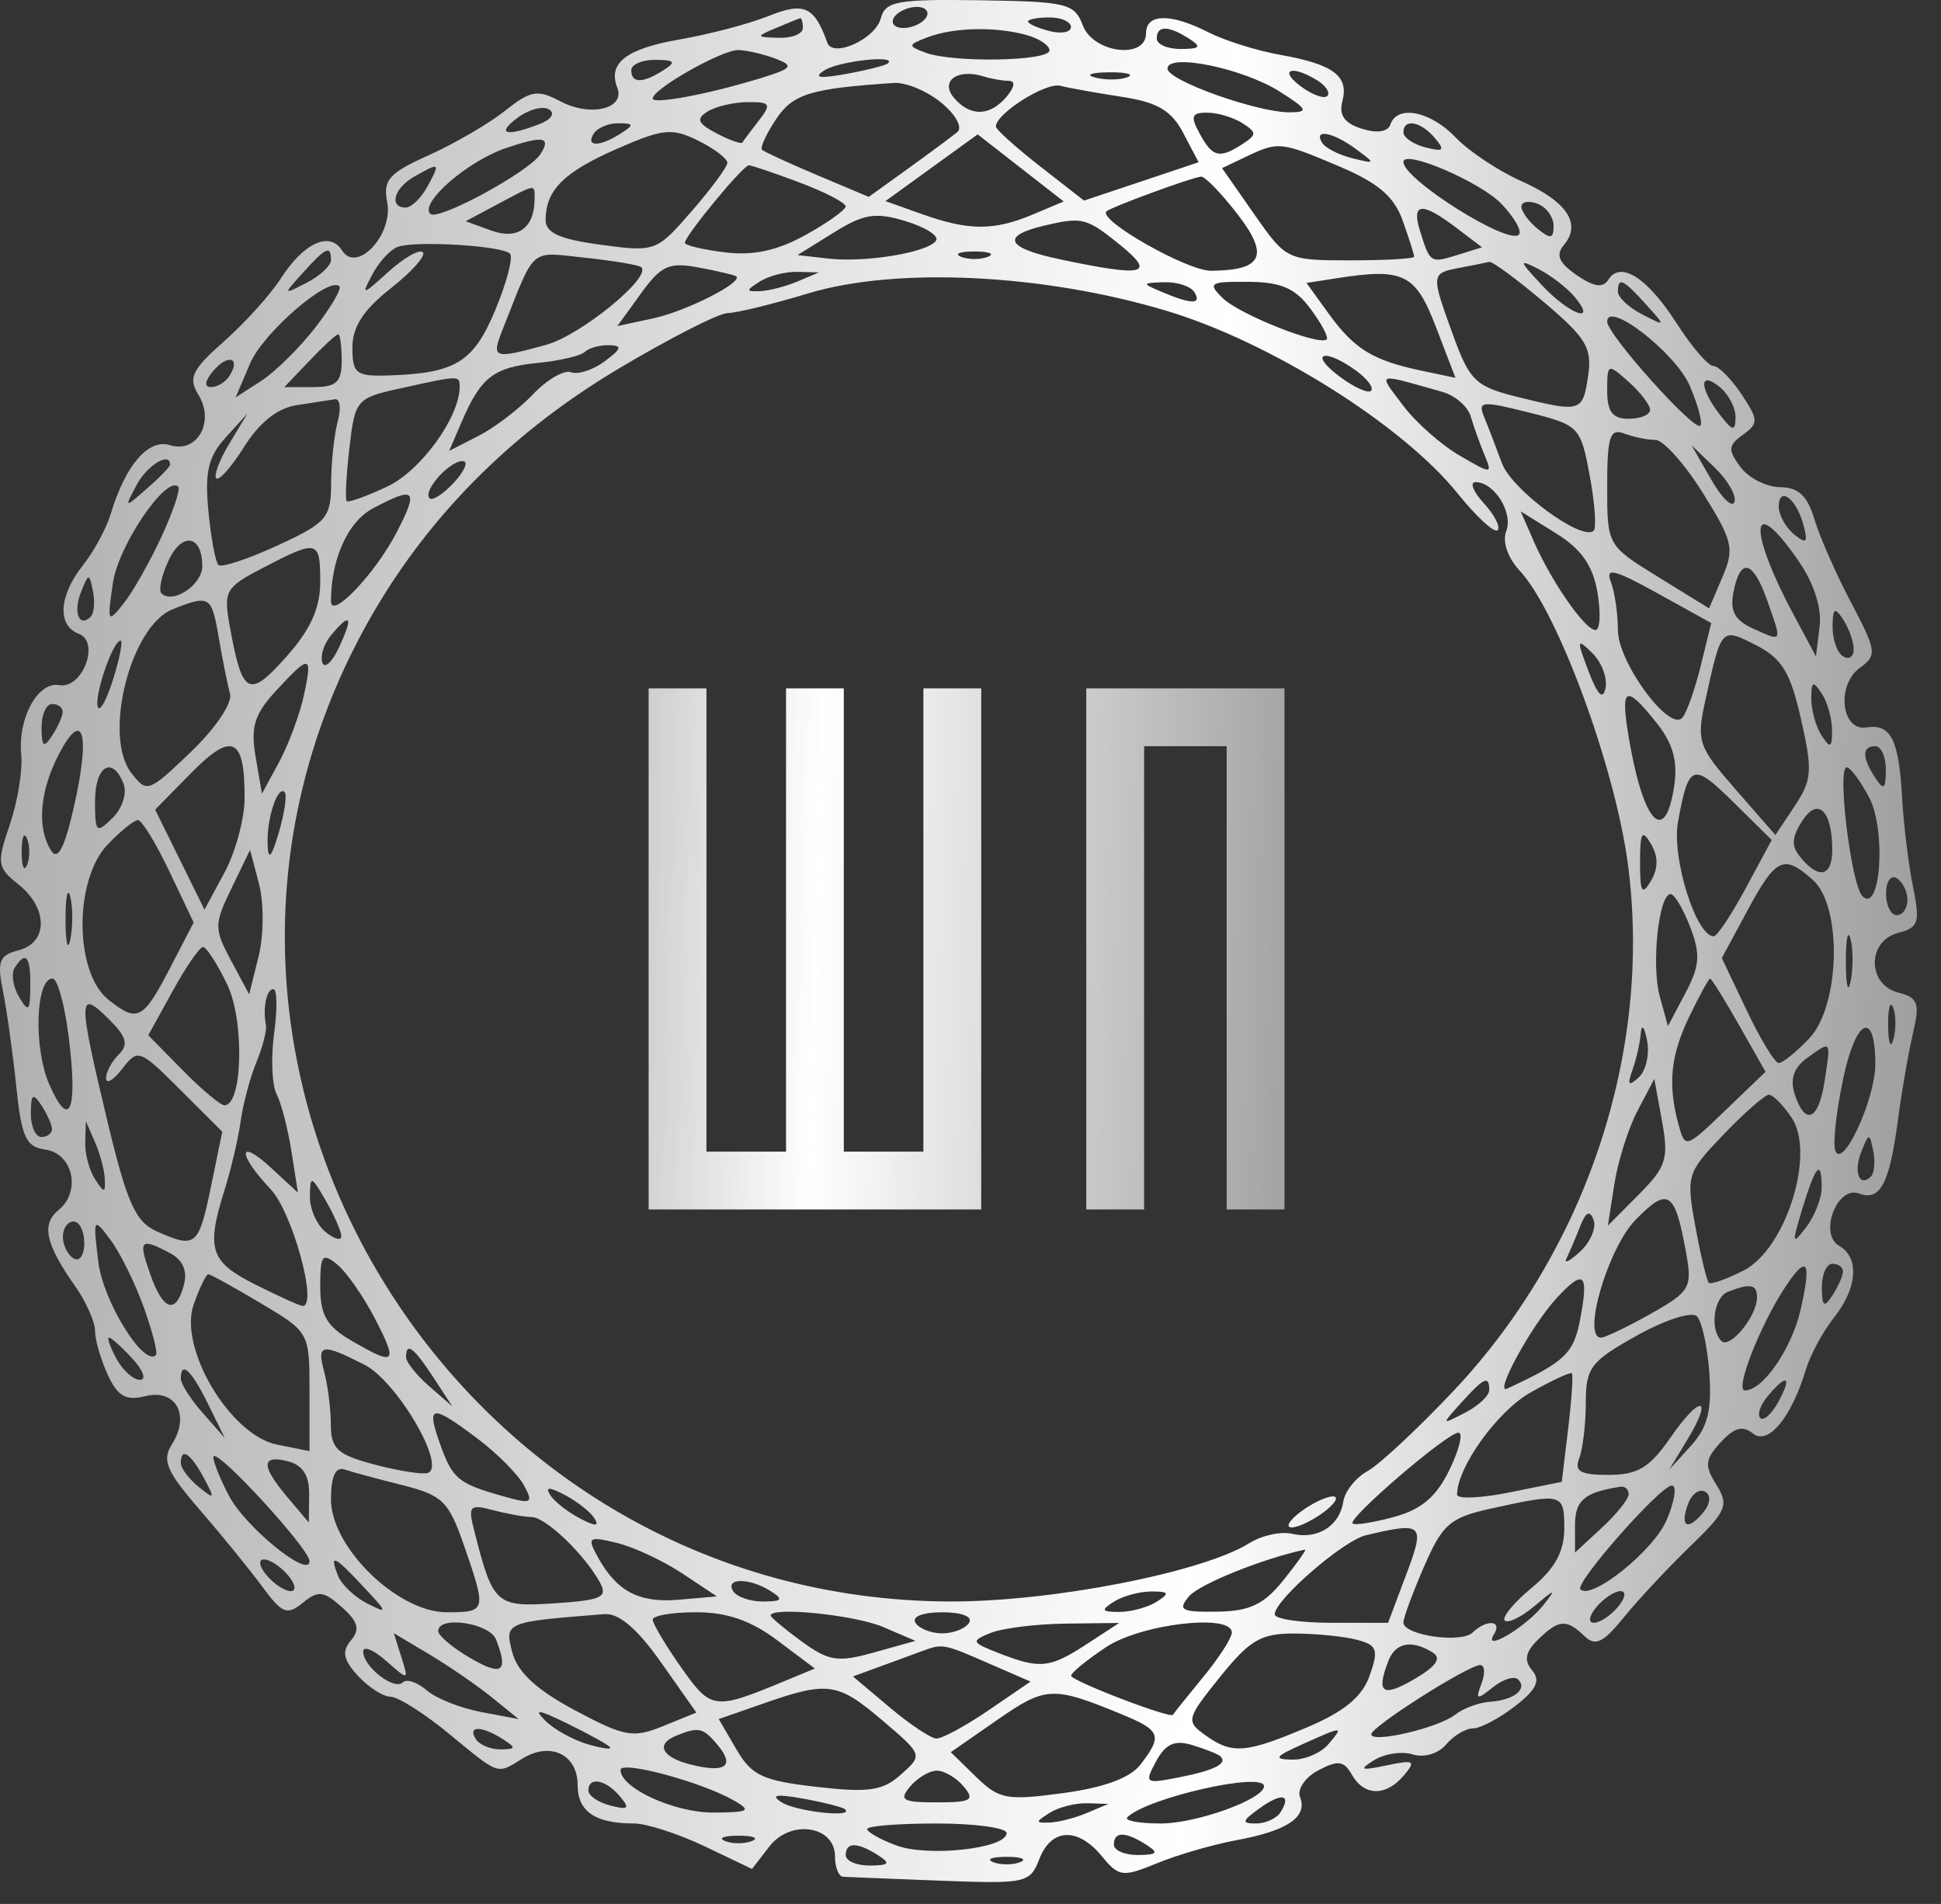 <?xml version="1.0" encoding="UTF-8"?> <svg xmlns="http://www.w3.org/2000/svg" width="52" height="51" viewBox="0 0 52 51" fill="none"><rect x="0" y="0" width="52" height="51" fill="#333333" stroke="none"/> <path d="M24.738 30.848V18.439H26.287V32.397H17.377V18.439H18.926V30.848H21.058V18.439H22.606V30.848H24.738ZM34.412 18.439V32.397H32.863V19.988H30.651V32.397H29.102V18.439H34.412Z" fill="url(#paint0_linear_239_5741)"></path> <path fill-rule="evenodd" clip-rule="evenodd" d="M23.596 0.493C23.449 1.048 22.313 1.562 22.163 1.142C21.816 0.17 21.544 0.047 20.588 0.43C20.067 0.638 19.005 0.919 18.227 1.053C16.777 1.304 16.279 1.686 16.537 2.349C16.757 2.913 15.821 3.14 15.019 2.717C14.397 2.39 14.222 2.419 13.53 2.968C13.098 3.311 12.181 3.845 11.492 4.155C10.417 4.638 10.257 4.818 10.373 5.415C10.541 6.283 9.559 7.336 9.165 6.71C8.836 6.185 8.141 6.501 7.527 7.454C7.247 7.89 6.56 8.651 6.002 9.144C5.138 9.907 5.036 10.12 5.316 10.577C5.762 11.304 5.28 12.151 4.551 11.924C3.976 11.744 3.36 12.459 2.967 13.764C2.85 14.153 2.513 14.775 2.219 15.146C1.575 15.958 1.527 16.756 2.11 16.977C2.689 17.195 2.209 18.462 1.588 18.352C1.013 18.25 0.474 19.237 0.569 20.218C0.609 20.636 0.471 21.479 0.262 22.09C-0.092 23.124 -0.076 23.236 0.495 23.691C1.29 24.325 1.292 25.25 0.499 25.454C-0.021 25.588 -0.083 25.75 0.079 26.548C0.183 27.064 0.343 28.21 0.435 29.097C0.576 30.463 0.694 30.721 1.214 30.794C1.956 30.898 2.18 31.913 1.571 32.411C1.101 32.795 1.215 33.318 2.018 34.46C2.308 34.873 2.546 35.408 2.546 35.649C2.546 35.89 2.699 36.419 2.887 36.825C3.156 37.407 3.371 37.528 3.899 37.397C4.71 37.197 5.101 37.908 4.607 38.686C4.333 39.118 4.454 39.405 5.352 40.443C5.942 41.125 6.697 42.052 7.029 42.504C7.559 43.224 7.692 43.277 8.112 42.934C8.524 42.597 8.669 42.613 9.158 43.049C9.596 43.439 9.652 43.644 9.401 43.942C9.151 44.238 9.196 44.46 9.59 44.889C9.873 45.197 10.267 45.45 10.464 45.45C10.662 45.45 11.365 45.895 12.027 46.44C13.4 47.569 13.3 47.536 14.004 47.102C14.747 46.646 15.475 46.999 15.475 47.815C15.475 48.525 15.945 48.845 16.988 48.845C17.32 48.845 18.167 49.119 18.87 49.453L20.147 50.063L20.612 49.46C21.181 48.724 22.37 48.904 22.37 49.727C22.37 50.019 22.468 50.265 22.586 50.272C22.704 50.279 23.878 50.327 25.193 50.377C27.484 50.465 27.596 50.441 27.844 49.798C28.164 48.969 28.873 48.936 29.519 49.722C29.976 50.277 30.073 50.289 31.002 49.908C31.548 49.683 32.513 49.404 33.145 49.288C34.493 49.04 35.036 48.669 34.829 48.139C34.747 47.928 34.967 47.605 35.319 47.42C35.847 47.142 36.004 47.163 36.218 47.539C36.547 48.118 37.133 48.124 37.613 47.554C37.941 47.165 37.884 47.133 37.146 47.289C36.45 47.435 36.393 47.411 36.814 47.148C37.094 46.973 37.56 46.904 37.851 46.995C38.153 47.089 38.535 46.975 38.742 46.729C38.942 46.492 39.266 46.298 39.462 46.298C39.659 46.298 40.165 46.031 40.587 45.704C41.163 45.258 41.278 45.017 41.047 44.744C40.822 44.477 40.863 44.256 41.2 43.924C41.756 43.377 41.967 43.36 42.445 43.823C42.738 44.107 42.946 44.009 43.499 43.328C43.877 42.861 44.677 42.006 45.274 41.427C46.259 40.475 46.325 40.319 45.983 39.773C45.659 39.259 45.676 39.093 46.098 38.634C46.461 38.24 46.69 38.176 46.96 38.397C47.366 38.729 47.993 37.972 48.382 36.68C48.499 36.291 48.836 35.669 49.13 35.298C49.763 34.5 49.822 33.685 49.27 33.37C48.72 33.056 49.217 31.749 49.802 31.97C50.367 32.183 50.618 31.715 50.842 30.031C50.945 29.253 51.128 28.195 51.249 27.681C51.439 26.869 51.386 26.724 50.854 26.587C50.017 26.372 50.018 25.203 50.855 24.988C51.401 24.848 51.445 24.708 51.25 23.753C51.129 23.16 50.998 22.084 50.958 21.362C50.873 19.808 50.655 19.38 50.003 19.485C49.326 19.595 49.19 18.348 49.828 17.888C50.291 17.554 50.276 17.44 49.593 16.142C49.19 15.379 48.747 14.372 48.608 13.906C48.423 13.281 48.18 13.055 47.69 13.05C47.323 13.046 46.845 12.803 46.627 12.51C46.287 12.051 46.296 11.931 46.694 11.645C47.116 11.341 47.113 11.248 46.654 10.558C46.377 10.143 46.039 9.803 45.901 9.803C45.763 9.803 45.32 9.288 44.916 8.658C44.131 7.433 43.411 6.976 43.086 7.495C42.943 7.722 42.7 7.686 42.239 7.369C41.759 7.038 41.672 6.83 41.899 6.56C42.377 5.994 41.975 5.393 40.758 4.852C40.144 4.579 39.353 4.054 39.001 3.685C38.324 2.975 37.432 2.797 37.25 3.334C37.183 3.533 36.891 3.576 36.482 3.448C36.019 3.304 35.864 3.084 35.962 2.714C36.142 2.037 35.723 1.722 34.304 1.47C33.678 1.359 32.811 1.088 32.379 0.868C31.361 0.349 30.703 0.359 30.703 0.892C30.703 1.6 29.288 1.423 29.009 0.68C28.787 0.091 28.583 0.042 26.252 0.007C24.029 -0.025 23.719 0.032 23.596 0.493ZM24.813 0.467C24.715 0.623 24.441 0.75 24.204 0.75C23.967 0.75 23.853 0.623 23.951 0.467C24.048 0.312 24.322 0.185 24.559 0.185C24.796 0.185 24.91 0.312 24.813 0.467ZM21.509 0.75C21.509 0.906 21.218 1.024 20.862 1.013C20.245 0.995 20.242 0.982 20.79 0.75C21.106 0.617 21.397 0.498 21.437 0.487C21.476 0.477 21.509 0.595 21.509 0.75ZM28.691 0.724C28.691 0.865 28.433 0.914 28.117 0.832C27.801 0.751 27.542 0.636 27.542 0.576C27.542 0.516 27.801 0.467 28.117 0.467C28.433 0.467 28.691 0.583 28.691 0.724ZM27.47 0.929C27.826 1.023 28.117 1.212 28.117 1.349C28.117 1.642 25.524 1.687 24.785 1.408C24.317 1.231 24.32 1.202 24.834 1.004C25.525 0.737 26.625 0.706 27.47 0.929ZM31.852 1.033C32.2 1.255 32.159 1.308 31.636 1.312C31.281 1.314 30.99 1.189 30.99 1.033C30.99 0.679 31.295 0.679 31.852 1.033ZM20.786 1.575C21.282 1.766 21.227 1.834 20.355 2.101C18.972 2.524 17.486 2.803 17.486 2.64C17.486 2.381 19.355 1.326 19.785 1.341C20.022 1.349 20.472 1.455 20.786 1.575ZM17.773 1.882C17.216 2.236 16.912 2.236 16.912 1.882C16.912 1.726 17.203 1.601 17.558 1.603C18.081 1.607 18.122 1.66 17.773 1.882ZM23.783 1.7C23.717 1.755 23.211 1.883 22.658 1.982C21.95 2.11 21.78 2.082 22.083 1.886C22.473 1.634 24.068 1.46 23.783 1.7ZM34.279 2.45C35.027 2.923 35.069 3.005 34.561 3.009C33.687 3.016 31.277 2.156 31.277 1.838C31.277 1.415 33.289 1.826 34.279 2.45ZM27.026 2.165C27.207 2.165 27.184 2.332 26.968 2.589C26.519 3.121 25.988 3.131 25.554 2.617C25.178 2.171 25.651 1.83 26.345 2.046C26.555 2.111 26.862 2.165 27.026 2.165ZM30.205 2.068C30.011 2.145 29.623 2.15 29.343 2.078C29.064 2.006 29.223 1.943 29.697 1.937C30.171 1.932 30.4 1.99 30.205 2.068ZM35.291 2.154C35.524 2.299 35.644 2.486 35.558 2.571C35.472 2.656 35.152 2.539 34.848 2.312C34.242 1.861 34.61 1.73 35.291 2.154ZM25.218 2.751C25.604 3.068 25.794 3.415 25.649 3.536C25.505 3.655 24.912 4.095 24.331 4.513L23.274 5.274L21.894 4.692C21.136 4.372 20.469 4.065 20.414 4.011C20.359 3.956 20.528 3.589 20.79 3.195C21.244 2.513 21.706 2.371 23.951 2.222C24.267 2.201 24.837 2.439 25.218 2.751ZM30.062 2.595C31.011 2.74 31.383 2.96 31.7 3.564L32.111 4.346L30.576 4.86L29.041 5.373L27.861 4.453C27.212 3.946 26.68 3.467 26.68 3.389C26.68 3.043 28.014 2.199 28.404 2.298C28.641 2.358 29.387 2.491 30.062 2.595ZM14.45 3.325C13.552 3.672 13.279 3.592 13.865 3.155C14.165 2.932 14.544 2.83 14.708 2.93C14.88 3.035 14.771 3.202 14.45 3.325ZM20.332 3.226C20.12 3.498 19.922 3.763 19.891 3.815C19.859 3.866 19.547 3.757 19.196 3.572C18.689 3.304 18.639 3.185 18.956 2.988C19.175 2.851 19.66 2.738 20.035 2.735C20.64 2.731 20.673 2.787 20.332 3.226ZM33.288 3.301C33.672 3.549 33.672 3.61 33.288 3.858C32.668 4.259 32.485 4.215 32.139 3.579C31.885 3.112 31.921 3.014 32.345 3.018C32.627 3.02 33.051 3.148 33.288 3.301ZM16.624 3.579C16.062 3.938 15.681 3.938 15.906 3.579C16.004 3.424 16.302 3.299 16.569 3.301C16.988 3.305 16.996 3.343 16.624 3.579ZM19.486 4.365C19.481 4.477 19.048 5.062 18.525 5.663C17.588 6.741 17.553 6.754 16.094 6.556C14.986 6.406 14.614 6.237 14.617 5.887C14.625 5.086 15.105 4.609 16.537 3.983C17.766 3.444 18.004 3.421 18.707 3.769C19.142 3.984 19.492 4.252 19.486 4.365ZM38.441 3.699C38.72 4.029 38.674 4.073 38.189 3.949C37.864 3.865 37.598 3.684 37.598 3.546C37.598 3.165 38.062 3.248 38.441 3.699ZM14.483 4.123C14.184 4.599 11.733 5.93 11.527 5.728C11.235 5.44 12.519 4.32 13.543 3.971C14.551 3.627 14.772 3.663 14.483 4.123ZM27.661 5.749C26.624 6.184 25.951 6.181 24.698 5.735L23.722 5.387L24.957 4.493L26.192 3.599L27.345 4.498L28.497 5.397L27.661 5.749ZM36.322 3.99C36.86 4.385 36.857 4.394 36.229 4.239C35.871 4.15 35.508 3.965 35.422 3.828C35.179 3.441 35.705 3.535 36.322 3.99ZM35.874 4.455C36.922 4.899 37.351 5.265 37.58 5.912C37.748 6.387 37.886 6.82 37.886 6.875C37.886 6.93 37.116 6.974 36.175 6.974C34.48 6.974 34.458 6.964 33.602 5.739L32.739 4.504L33.373 4.202C34.252 3.784 34.302 3.789 35.874 4.455ZM40.226 5.463C40.573 5.826 40.782 6.197 40.691 6.287C40.402 6.571 37.598 4.805 37.598 4.338C37.598 3.988 39.662 4.871 40.226 5.463ZM11.453 4.994C11.283 5.305 11.02 5.56 10.868 5.56C10.412 5.56 10.553 5.043 11.093 4.734C11.784 4.338 11.802 4.351 11.453 4.994ZM21.427 4.891C22.104 5.146 22.657 5.432 22.655 5.528C22.654 5.623 22.17 5.969 21.578 6.296C20.825 6.713 20.18 6.852 19.425 6.76C18.833 6.688 18.348 6.573 18.348 6.504C18.348 6.316 19.907 4.428 20.062 4.428C20.136 4.428 20.75 4.636 21.427 4.891ZM33.149 5.732C34.014 6.848 33.83 7.244 32.442 7.253C31.805 7.257 29.406 5.893 29.642 5.662C29.755 5.55 31.904 4.761 32.177 4.731C32.277 4.72 32.714 5.171 33.149 5.732ZM14.321 5.348C14.312 6.112 13.864 6.432 13.163 6.176L12.476 5.926L13.329 5.471C14.376 4.913 14.326 4.919 14.321 5.348ZM41.621 6.049C41.621 6.398 41.541 6.412 41.19 6.126C40.953 5.932 40.759 5.666 40.759 5.534C40.759 5.403 40.953 5.368 41.19 5.457C41.427 5.547 41.621 5.813 41.621 6.049ZM25.079 6.442C24.881 6.758 23.207 7.04 22.2 6.927L21.365 6.833L22.331 6.233C23.143 5.728 23.45 5.678 24.259 5.923C24.789 6.083 25.158 6.317 25.079 6.442ZM39.011 6.098L39.705 6.624L39.061 6.825C38.322 7.056 38.312 7.049 38.046 6.196C37.805 5.427 38.086 5.398 39.011 6.098ZM29.984 6.541C30.988 7.351 30.682 7.429 28.391 6.945C26.952 6.641 26.804 6.321 27.973 6.044C28.988 5.804 29.108 5.834 29.984 6.541ZM13.662 6.793C13.755 6.883 13.578 7.562 13.27 8.301C12.682 9.712 12.203 10.003 10.375 10.058C9.541 10.083 9.441 10.003 9.441 9.308C9.441 8.756 9.738 8.297 10.467 7.725C11.031 7.282 11.418 6.846 11.328 6.757C11.237 6.668 10.823 6.903 10.407 7.28C9.698 7.922 9.671 7.926 9.974 7.353C10.151 7.016 10.46 6.683 10.659 6.611C11.135 6.442 13.447 6.581 13.662 6.793ZM8.867 6.964C8.867 7.114 8.576 7.388 8.22 7.571C7.577 7.904 7.577 7.902 8.121 7.299C8.729 6.624 8.867 6.562 8.867 6.964ZM17.178 7.156C17.476 7.416 15.555 8.985 14.629 9.238C13.205 9.627 13.155 9.609 13.471 8.813C14.354 6.584 14.169 6.744 15.671 6.903C16.432 6.984 17.11 7.098 17.178 7.156ZM26.465 6.879C26.267 6.957 25.944 6.957 25.747 6.879C25.549 6.8 25.71 6.736 26.106 6.736C26.501 6.736 26.662 6.8 26.465 6.879ZM19.722 7.401C19.922 7.556 18.389 8.335 17.511 8.525L16.539 8.735L17.169 7.864C17.714 7.111 17.923 7.017 18.72 7.166C19.226 7.261 19.677 7.367 19.722 7.401ZM41.358 8.09C42.496 9.051 42.658 9.32 42.546 10.069C42.402 11.041 42.356 11.054 40.648 10.631C39.538 10.355 39.374 10.2 38.938 9.004C38.33 7.333 38.331 7.321 39.107 7.174C39.462 7.106 39.818 7.035 39.897 7.015C39.976 6.994 40.633 7.478 41.358 8.09ZM42.182 7.949C42.816 8.701 42.047 8.431 41.312 7.643C40.69 6.978 40.679 6.931 41.213 7.204C41.542 7.372 41.978 7.707 42.182 7.949ZM21.365 7.54C21.049 7.674 20.596 7.79 20.359 7.799C19.976 7.813 19.976 7.784 20.359 7.54C20.596 7.389 21.049 7.273 21.365 7.282L21.939 7.297L21.365 7.54ZM31.253 8.326C34.032 9.159 37.572 11.38 39.049 13.216C39.553 13.843 40.036 14.287 40.121 14.203C40.206 14.119 40.041 13.795 39.755 13.483C39.468 13.171 39.367 12.915 39.53 12.915C40.034 12.915 40.545 13.732 40.352 14.229C40.243 14.509 40.392 14.942 40.719 15.293C41.735 16.385 43.272 20.561 43.613 23.155C44.269 28.151 42.511 33.468 38.952 37.245C37.998 38.257 36.959 39.228 36.64 39.404C36.322 39.579 36.028 39.948 35.987 40.224C35.89 40.874 35.297 41.247 34.617 41.085C34.32 41.015 33.803 41.128 33.468 41.337C32.214 42.119 28.191 42.904 25.467 42.898C12.312 42.874 3.61 28.911 9.516 17.303C11.08 14.231 13.453 11.732 16.573 9.875C17.944 9.058 19.26 8.388 19.497 8.386C19.734 8.383 20.704 8.146 21.652 7.859C24.015 7.144 27.949 7.334 31.253 8.326ZM38.47 8.761L38.993 10.122L38.08 9.929C36.777 9.654 36.283 9.35 35.601 8.409L35.001 7.579L35.797 7.455C37.605 7.172 37.919 7.326 38.47 8.761ZM8.447 8.774C8.026 9.317 7.373 9.96 6.997 10.204L6.312 10.645L6.7 9.736C7.054 8.907 8.811 7.391 9.094 7.669C9.159 7.733 8.868 8.23 8.447 8.774ZM31.996 7.823C32.206 8.158 31.924 8.158 31.134 7.823C30.58 7.589 30.582 7.579 31.189 7.56C31.535 7.549 31.898 7.667 31.996 7.823ZM35.112 8.276C35.405 8.67 35.599 9.037 35.543 9.09C35.351 9.276 33.2 8.423 32.754 7.983C32.345 7.581 32.408 7.541 33.443 7.549C34.325 7.556 34.701 7.72 35.112 8.276ZM44.09 8.147C44.635 8.751 44.634 8.752 43.991 8.42C43.635 8.236 43.344 7.963 43.344 7.813C43.344 7.411 43.482 7.473 44.09 8.147ZM45.267 10.329C45.492 10.852 45.62 11.335 45.552 11.402C45.39 11.562 43.057 8.957 43.057 8.616C43.057 8.031 44.888 9.45 45.267 10.329ZM9.154 9.662C9.154 10.24 9.014 10.369 8.386 10.369H7.617L8.292 9.662C8.663 9.273 9.009 8.955 9.06 8.955C9.112 8.955 9.154 9.273 9.154 9.662ZM16.201 9.677C15.89 9.909 15.483 10.042 15.298 9.971C15.113 9.902 14.657 10.165 14.284 10.558C13.912 10.951 13.253 11.453 12.821 11.675L12.034 12.077L12.371 11.294C12.883 10.104 13.223 9.84 14.397 9.723C14.989 9.665 15.56 9.531 15.666 9.427C15.771 9.323 16.063 9.242 16.313 9.247C16.68 9.254 16.659 9.337 16.201 9.677ZM6.149 10.067C6.045 10.233 5.822 10.369 5.654 10.369C5.463 10.369 5.485 10.207 5.712 9.938C6.106 9.47 6.458 9.575 6.149 10.067ZM36.322 9.922C36.628 10.142 36.813 10.388 36.731 10.468C36.65 10.548 36.263 10.37 35.87 10.073C35.052 9.455 35.475 9.313 36.322 9.922ZM44.206 10.979C44.206 11.111 43.948 11.218 43.632 11.218C43.201 11.218 43.057 11.029 43.057 10.467C43.057 9.734 43.071 9.728 43.632 10.228C43.948 10.509 44.206 10.847 44.206 10.979ZM12.315 10.36C12.315 11.175 11.273 12.612 10.375 13.033C9.823 13.293 9.333 13.468 9.288 13.423C9.243 13.377 9.276 12.739 9.36 12.006C9.509 10.71 9.548 10.664 10.699 10.409C12.317 10.051 12.315 10.051 12.315 10.36ZM38.645 10.498C38.983 10.593 39.324 10.889 39.402 11.157C39.48 11.424 39.645 11.885 39.768 12.181C39.987 12.708 39.972 12.709 39.097 12.199C38.605 11.913 37.923 11.308 37.583 10.854C36.909 9.957 36.825 9.985 38.645 10.498ZM46.496 11.182C46.488 11.569 46.419 11.555 46.065 11.093C45.516 10.378 45.522 9.918 46.074 10.369C46.311 10.563 46.501 10.928 46.496 11.182ZM9.048 11.289C8.953 11.639 8.873 12.381 8.871 12.938C8.867 13.874 8.759 14 7.431 14.613C6.641 14.977 5.93 15.211 5.851 15.133C5.772 15.055 5.651 14.4 5.582 13.678C5.483 12.641 5.58 12.231 6.044 11.721L6.63 11.076L6.146 11.879C5.879 12.32 5.721 12.741 5.794 12.813C5.868 12.886 6.207 12.501 6.548 11.958C6.951 11.316 7.439 10.929 7.945 10.854C8.373 10.789 8.835 10.718 8.972 10.695C9.109 10.671 9.143 10.939 9.048 11.289ZM42.588 12.736C42.725 13.472 42.774 14.138 42.696 14.214C42.391 14.514 40.501 13.125 40.236 12.406C40.082 11.986 39.868 11.43 39.761 11.171C39.584 10.743 39.693 10.732 40.953 11.048C42.306 11.388 42.345 11.428 42.588 12.736ZM44.349 11.784C44.56 11.784 45.13 12.422 45.618 13.202C46.423 14.489 46.471 14.696 46.145 15.458L45.787 16.296L44.422 15.454C43.058 14.612 43.057 14.611 43.057 13.026C43.057 11.696 43.13 11.468 43.512 11.612C43.762 11.707 44.138 11.784 44.349 11.784ZM46.467 13.445C46.409 13.614 46.126 13.34 45.839 12.838L45.316 11.925L45.944 12.532C46.29 12.866 46.525 13.277 46.467 13.445ZM4.557 12.447C4.557 12.501 4.28 12.787 3.94 13.084C3.327 13.62 3.326 13.619 3.663 12.986C3.943 12.46 4.557 12.09 4.557 12.447ZM12.169 12.917C11.882 13.229 11.585 13.423 11.509 13.348C11.316 13.158 12.033 12.35 12.394 12.35C12.557 12.35 12.456 12.605 12.169 12.917ZM4.326 14.377C4.014 15.051 3.557 15.858 3.309 16.169C2.885 16.703 2.869 16.671 3.027 15.603C3.176 14.603 4.457 12.722 4.776 13.036C4.84 13.1 4.637 13.703 4.326 14.377ZM10.627 14.259C10.053 15.366 8.867 16.611 8.867 16.107C8.867 14.981 9.317 13.979 9.982 13.623C11.127 13.011 11.224 13.106 10.627 14.259ZM48.315 14.059C48.443 14.54 48.398 14.585 48.062 14.312C47.838 14.128 47.654 13.795 47.654 13.572C47.654 13.002 48.127 13.351 48.315 14.059ZM42.797 15.873C42.89 16.425 42.867 16.876 42.744 16.876C42.465 16.876 41.563 15.581 41.094 14.508L40.74 13.697L41.683 14.284C42.367 14.709 42.673 15.146 42.797 15.873ZM48.178 15.017C48.596 15.62 48.809 16.282 48.748 16.783L48.65 17.583L48.045 16.452C46.807 14.134 46.897 13.164 48.178 15.017ZM5.419 15.165C5.419 15.667 4.629 16.193 4.325 15.894C4.243 15.813 4.327 15.421 4.512 15.023C4.874 14.239 5.419 14.325 5.419 15.165ZM8.579 15.593C8.579 16.291 8.317 16.868 7.669 17.594C6.668 18.717 6.493 18.627 6.163 16.817C5.981 15.821 6.026 15.741 7.06 15.203C8.518 14.446 8.579 14.461 8.579 15.593ZM45.561 17.843C45.404 18.479 45.183 19.101 45.069 19.227C44.719 19.613 43.344 17.74 43.344 16.878C43.344 16.435 43.259 15.853 43.154 15.584C43.001 15.191 43.249 15.252 44.404 15.891L45.845 16.689L45.561 17.843ZM47.339 16.07C47.748 17.225 47.762 17.195 46.981 16.845C46.474 16.617 46.34 16.373 46.44 15.861C46.621 14.926 46.962 15.005 47.339 16.07ZM2.427 16.521C2.118 16.825 1.954 16.399 2.171 15.856C2.375 15.346 2.39 15.345 2.491 15.837C2.549 16.122 2.52 16.429 2.427 16.521ZM5.862 17.088C5.962 17.672 6.097 18.346 6.163 18.586C6.23 18.832 5.772 19.512 5.113 20.142C3.971 21.235 3.934 21.248 3.512 20.695C2.754 19.702 3.5 16.765 4.624 16.321C5.622 15.926 5.668 15.954 5.862 17.088ZM49.661 17.388C49.663 17.592 49.536 17.68 49.378 17.583C49.22 17.487 49.093 17.13 49.095 16.789C49.099 16.285 49.152 16.248 49.378 16.593C49.531 16.827 49.659 17.184 49.661 17.388ZM9.087 17.332C8.899 17.739 8.695 17.926 8.635 17.747C8.574 17.569 8.682 17.236 8.875 17.008C9.396 16.39 9.47 16.504 9.087 17.332ZM48.25 19.263C48.562 20.638 48.544 20.894 48.083 21.588L47.564 22.367L46.498 21.147C45.492 19.997 45.445 19.86 45.688 18.756C46.12 16.791 46.107 16.805 47.053 17.287C47.738 17.636 47.965 18.01 48.25 19.263ZM3.034 18.185C2.858 18.75 2.672 19.088 2.62 18.936C2.519 18.637 3.026 17.159 3.23 17.159C3.298 17.159 3.21 17.621 3.034 18.185ZM43.013 18.428C42.945 18.763 42.803 18.623 42.557 17.979C42.232 17.125 42.24 17.082 42.657 17.492C42.907 17.739 43.068 18.16 43.013 18.428ZM8.137 18.644C8.026 19.15 7.729 19.946 7.477 20.413L7.018 21.261L6.848 20.271C6.711 19.47 6.816 19.132 7.395 18.503C8.309 17.512 8.381 17.525 8.137 18.644ZM49.082 19.564C49.082 20.032 49.034 20.057 48.803 19.705C48.65 19.472 48.525 19.026 48.525 18.715C48.525 18.247 48.573 18.222 48.803 18.574C48.957 18.807 49.082 19.253 49.082 19.564ZM44.383 19.367C44.818 19.912 44.952 20.392 44.853 21.049C44.611 22.671 44.024 22.056 43.639 19.776C43.404 18.387 43.541 18.311 44.383 19.367ZM1.679 19.069C1.677 19.185 1.55 19.472 1.396 19.705C1.171 20.048 1.117 20.008 1.113 19.493C1.111 19.143 1.238 18.857 1.396 18.857C1.554 18.857 1.682 18.952 1.679 19.069ZM1.978 21.623C1.73 22.715 1.549 23.062 1.371 22.787C0.98 22.178 1.062 21.181 1.586 20.186C2.234 18.957 2.425 19.657 1.978 21.623ZM6.552 21.403C6.547 21.947 6.304 22.837 6.011 23.379L5.478 24.366L4.817 23.026L4.156 21.687L5.13 20.697C6.225 19.585 6.564 19.754 6.552 21.403ZM50.523 20.625C50.519 21.139 50.465 21.18 50.24 20.837C49.88 20.288 49.88 19.988 50.24 19.988C50.398 19.988 50.525 20.275 50.523 20.625ZM3.312 21C3.408 21.246 3.275 21.655 3.016 21.91C2.58 22.338 2.546 22.305 2.546 21.463C2.546 20.513 3.013 20.231 3.312 21ZM46.77 23.79C46.388 24.5 46.002 25.08 45.912 25.08C45.437 25.08 44.779 22.972 44.954 22.013C45.241 20.448 45.346 20.412 46.447 21.496L47.465 22.5L46.77 23.79ZM50.077 21.366C50.536 22.24 50.382 24.485 49.896 24.006C49.593 23.708 49.208 20.554 49.474 20.554C49.571 20.554 49.843 20.919 50.077 21.366ZM7.472 22.291C7.276 22.965 7.187 23.063 7.169 22.628C7.14 21.94 7.435 21.03 7.626 21.218C7.694 21.285 7.625 21.768 7.472 22.291ZM49.087 22.746C49.091 23.472 48.744 23.569 48.248 22.981C47.986 22.671 47.992 22.447 48.274 22.002C48.694 21.341 49.079 21.695 49.087 22.746ZM4.536 23.339L5.188 24.71L4.589 25.866C3.832 27.329 3.691 27.405 2.903 26.777C1.99 26.049 1.978 23.572 2.883 22.623C3.227 22.263 3.592 21.968 3.696 21.968C3.799 21.968 4.178 22.585 4.536 23.339ZM0.725 23.171C0.645 23.365 0.58 23.206 0.58 22.817C0.58 22.428 0.645 22.269 0.725 22.463C0.805 22.658 0.805 22.976 0.725 23.171ZM44.23 23.595C43.991 23.999 43.937 23.908 43.937 23.1C43.937 22.292 43.991 22.201 44.23 22.605C44.428 22.941 44.428 23.259 44.23 23.595ZM6.928 25.616L6.675 26.636L6.189 25.729C5.733 24.875 5.733 24.761 6.202 23.794L6.699 22.767L6.94 23.681C7.072 24.185 7.067 25.054 6.928 25.616ZM48.565 23.568C49.363 24.279 49.3 26.946 48.466 27.821C48.123 28.18 47.757 28.475 47.653 28.475C47.55 28.475 47.164 27.843 46.797 27.07L46.128 25.664L46.819 24.382C47.578 22.973 47.788 22.875 48.565 23.568ZM51.102 24.107C51.102 24.331 50.973 24.515 50.815 24.515C50.657 24.515 50.527 24.252 50.527 23.932C50.527 23.612 50.657 23.428 50.815 23.524C50.973 23.621 51.102 23.883 51.102 24.107ZM1.887 25.148C1.818 25.5 1.759 25.279 1.756 24.656C1.753 24.034 1.809 23.746 1.881 24.016C1.953 24.287 1.956 24.796 1.887 25.148ZM45.281 24.833C45.561 25.562 45.538 25.873 45.153 26.601L44.685 27.485L44.466 26.692C44.236 25.856 44.437 23.949 44.756 23.949C44.858 23.949 45.095 24.347 45.281 24.833ZM49.581 26.279C49.513 26.631 49.454 26.41 49.451 25.788C49.447 25.165 49.504 24.877 49.575 25.148C49.647 25.418 49.65 25.927 49.581 26.279ZM6.085 26.366C6.553 27.332 6.502 29.607 6.013 29.607C5.906 29.607 5.403 29.185 4.895 28.669L3.972 27.731L4.624 26.549C4.982 25.9 5.348 25.367 5.438 25.366C5.527 25.364 5.818 25.815 6.085 26.366ZM0.813 26.424C0.806 27.092 0.763 27.131 0.51 26.705C0.348 26.431 0.295 26.081 0.392 25.927C0.689 25.454 0.822 25.611 0.813 26.424ZM1.837 27.748C2.091 29.746 1.867 30.305 1.318 29.041C0.894 28.064 0.953 26.212 1.409 26.212C1.537 26.212 1.73 26.904 1.837 27.748ZM46.59 27.46L47.299 28.709L46.222 29.744C45.161 30.765 45.144 30.77 44.968 30.122C44.675 29.044 44.754 28.268 45.265 27.212C45.532 26.662 45.779 26.212 45.815 26.212C45.852 26.212 46.2 26.774 46.59 27.46ZM7.344 27.682C7.255 28.334 7.285 29.066 7.41 29.308C7.535 29.55 7.715 30.243 7.809 30.848L7.981 31.947L7.275 31.294C6.37 30.457 6.351 30.901 7.25 31.855C7.833 32.472 8.522 34.982 8.11 34.982C8.039 34.982 7.47 34.725 6.844 34.411C5.625 33.798 5.516 33.462 6.018 31.868C6.189 31.325 6.382 30.498 6.448 30.031C6.513 29.564 6.703 28.853 6.87 28.45C7.037 28.048 7.152 27.602 7.124 27.46C7.035 26.996 7.139 26.495 7.324 26.495C7.424 26.495 7.433 27.029 7.344 27.682ZM3.181 28.246C2.99 28.434 2.837 28.722 2.842 28.886C2.847 29.049 3.044 28.932 3.278 28.626C3.693 28.086 3.739 28.103 4.83 29.192L5.955 30.314L5.649 31.799C5.322 33.386 5.242 33.451 4.191 32.98C3.63 32.728 3.402 32.218 2.885 30.063C2.087 26.736 2.088 26.484 2.894 27.278C3.391 27.767 3.453 27.978 3.181 28.246ZM50.727 27.833C50.654 28.109 50.589 27.952 50.583 27.485C50.578 27.018 50.637 26.793 50.716 26.985C50.795 27.176 50.8 27.558 50.727 27.833ZM43.901 28.861C43.628 29.109 43.59 29.064 43.733 28.664C43.836 28.379 43.937 27.934 43.958 27.674C43.98 27.415 44.055 27.503 44.126 27.871C44.197 28.239 44.096 28.685 43.901 28.861ZM50.24 28.506C50.24 29.45 49.353 31.359 49.166 30.816C49.101 30.625 49.196 29.764 49.378 28.902C49.721 27.274 50.24 27.035 50.24 28.506ZM48.88 28.97C48.718 30.017 48.357 30.167 48.079 29.303C47.95 28.904 48.058 28.595 48.418 28.336C49.067 27.869 49.054 27.85 48.88 28.97ZM43.904 31.997L43.075 32.832L43.25 31.715C43.346 31.1 43.627 30.215 43.873 29.748L44.32 28.9L44.526 30.031C44.71 31.037 44.641 31.256 43.904 31.997ZM1.392 30.244C1.394 30.36 1.267 30.456 1.109 30.456C0.951 30.456 0.824 30.169 0.826 29.819C0.83 29.305 0.884 29.264 1.109 29.607C1.262 29.84 1.39 30.127 1.392 30.244ZM47.998 29.938C48.647 30.9 47.844 33.456 46.713 34.032C46.253 34.267 45.832 34.414 45.778 34.36C45.723 34.307 45.562 33.629 45.42 32.854C45.169 31.485 45.19 31.416 46.179 30.385C46.739 29.802 47.284 29.324 47.39 29.324C47.497 29.324 47.77 29.6 47.998 29.938ZM2.808 31.587C2.822 31.964 2.793 31.964 2.546 31.587C2.393 31.354 2.274 30.908 2.283 30.597L2.299 30.031L2.546 30.597C2.682 30.908 2.8 31.354 2.808 31.587ZM50.122 31.515C49.813 31.819 49.649 31.393 49.866 30.85C50.069 30.34 50.085 30.339 50.185 30.831C50.243 31.116 50.215 31.424 50.122 31.515ZM48.803 31.816C48.803 32.098 48.615 32.575 48.385 32.877C48.009 33.37 47.999 33.318 48.289 32.365C48.644 31.201 48.803 31.031 48.803 31.816ZM9.144 33.107C9.149 33.243 8.96 33.196 8.723 33.002C8.486 32.808 8.297 32.379 8.302 32.048C8.312 31.481 8.336 31.487 8.723 32.153C8.949 32.542 9.138 32.972 9.144 33.107ZM45.173 33.568C45.339 34.493 45.277 34.599 44.219 35.194C43.596 35.545 42.999 35.831 42.891 35.831C42.375 35.831 43.074 33.44 43.811 32.683C44.692 31.777 44.872 31.893 45.173 33.568ZM42.332 33.525C42.054 33.782 41.89 33.865 41.967 33.709C42.044 33.553 42.206 33.172 42.328 32.86C42.484 32.462 42.592 32.407 42.693 32.676C42.772 32.886 42.61 33.268 42.332 33.525ZM2.258 33.301C2.258 33.622 2.129 33.805 1.971 33.709C1.813 33.613 1.684 33.351 1.684 33.127C1.684 32.902 1.813 32.719 1.971 32.719C2.129 32.719 2.258 32.981 2.258 33.301ZM3.851 35.016C4.085 35.669 4.232 36.245 4.178 36.298C3.853 36.618 2.764 34.861 2.635 33.808C2.489 32.614 2.499 32.596 2.955 33.204C3.214 33.548 3.617 34.364 3.851 35.016ZM4.55 33.564C4.896 33.746 5.027 34.041 4.928 34.413C4.713 35.223 4.374 35.118 4.025 34.133C3.698 33.208 3.756 33.145 4.55 33.564ZM10.043 35.317C10.672 36.532 10.599 36.601 9.414 35.911C8.753 35.527 8.579 35.226 8.579 34.462C8.579 33.618 8.635 33.544 9.031 33.868C9.28 34.071 9.735 34.723 10.043 35.317ZM48.239 35.081C47.997 36.135 47.23 37.245 46.744 37.245C46.468 37.245 47.161 35.478 47.836 34.462C48.417 33.588 48.538 33.774 48.239 35.081ZM49.374 34.063C49.371 34.179 49.244 34.466 49.091 34.699C48.866 35.042 48.812 35.002 48.808 34.487C48.806 34.137 48.933 33.851 49.091 33.851C49.249 33.851 49.376 33.946 49.374 34.063ZM6.987 34.91C8.288 35.683 8.292 35.691 8.292 37.278V38.871L7.419 38.695C6.163 38.441 4.776 36.107 5.189 34.941C5.346 34.497 5.522 34.133 5.579 34.133C5.636 34.133 6.27 34.483 6.987 34.91ZM42.332 35.344C42.158 36.259 41.929 36.475 40.376 37.197C40.009 37.368 41.037 35.489 41.703 34.771C42.44 33.977 42.57 34.095 42.332 35.344ZM47.07 34.77C47.057 35.274 46.34 36.14 46.117 35.921C45.8 35.608 45.911 34.754 46.289 34.604C46.896 34.363 47.08 34.402 47.07 34.77ZM45.795 36.793C45.863 37.78 45.745 38.24 45.301 38.728L44.719 39.367L45.204 38.565C45.914 37.39 45.555 37.347 44.751 38.51C44.194 39.315 43.878 39.505 43.098 39.507C42.336 39.508 42.171 39.415 42.308 39.061C42.404 38.815 42.483 38.147 42.484 37.576C42.485 36.634 42.611 36.468 43.849 35.777C44.6 35.357 45.323 35.124 45.459 35.257C45.595 35.389 45.746 36.08 45.795 36.793ZM3.551 36.397C3.837 36.708 3.927 36.962 3.75 36.962C3.573 36.962 3.29 36.708 3.12 36.397C2.951 36.086 2.862 35.831 2.922 35.831C2.982 35.831 3.265 36.086 3.551 36.397ZM9.765 36.557C10.635 37 11.97 39.28 11.461 39.455C11.322 39.502 10.681 39.402 10.037 39.231C9.035 38.966 8.866 38.811 8.863 38.154C8.861 37.732 8.781 37.101 8.686 36.75C8.48 35.996 8.615 35.971 9.765 36.557ZM11.608 36.892L12.116 37.67L11.497 37.131C11.157 36.834 10.878 36.484 10.878 36.353C10.878 35.938 11.083 36.09 11.608 36.892ZM5.569 37.599L6.022 38.519L5.433 37.851C5.109 37.483 4.844 37.069 4.844 36.931C4.844 36.437 5.124 36.694 5.569 37.599ZM42.011 38.274L41.84 39.694L40.437 39.977C39.666 40.132 39.035 40.159 39.035 40.035C39.035 39.303 40.118 37.798 41.005 37.299C41.575 36.978 42.072 36.747 42.111 36.785C42.15 36.823 42.105 37.493 42.011 38.274ZM39.897 37.236C39.897 37.386 39.606 37.659 39.25 37.842C38.607 38.175 38.607 38.173 39.151 37.57C39.759 36.895 39.897 36.834 39.897 37.236ZM47.641 37.553C47.465 37.877 47.248 38.071 47.159 37.984C47.07 37.896 47.161 37.631 47.361 37.394C47.878 36.781 48.017 36.86 47.641 37.553ZM12.786 38.53C13.313 38.925 13.874 39.489 14.034 39.783C14.299 40.271 14.249 40.297 13.472 40.077C12.267 39.736 12.12 39.614 11.783 38.661C11.417 37.625 11.557 37.607 12.786 38.53ZM38.833 39.369C38.482 40.093 38.081 40.434 37.345 40.634C36.791 40.785 36.292 40.863 36.237 40.809C36.098 40.672 38.772 38.377 39.071 38.377C39.204 38.377 39.097 38.823 38.833 39.369ZM5.456 39.579C5.768 40.157 5.756 40.18 5.322 39.828C5.059 39.614 4.844 39.328 4.844 39.191C4.844 38.759 5.1 38.921 5.456 39.579ZM8.292 41.819C8.292 42.302 6.575 40.909 6.133 40.066C5.898 39.619 5.711 39.152 5.718 39.028C5.734 38.709 8.292 41.483 8.292 41.819ZM8.283 40.037L8.273 40.782L7.708 40.114C6.988 39.263 6.991 38.957 7.717 39.144C8.112 39.246 8.289 39.525 8.283 40.037ZM10.78 39.782C11.858 40.053 12.021 40.213 12.432 41.402C13.04 43.157 13.032 43.187 11.967 43.187C10.653 43.187 8.867 41.447 8.867 40.167C8.867 39.554 8.987 39.283 9.226 39.362C9.423 39.428 10.123 39.616 10.78 39.782ZM15.925 40.67C16.064 40.892 15.951 40.891 15.525 40.667C15.199 40.495 14.845 40.215 14.738 40.045C14.599 39.823 14.712 39.824 15.137 40.048C15.463 40.22 15.818 40.5 15.925 40.67ZM43.632 40.025C43.632 40.154 43.309 40.558 42.914 40.923L42.195 41.588V40.852C42.195 40.187 42.452 39.971 43.416 39.824C43.535 39.806 43.632 39.897 43.632 40.025ZM44.653 40.711C44.308 41.529 42.641 42.871 42.339 42.574C42.175 42.413 44.484 39.792 44.79 39.792C44.928 39.792 44.866 40.206 44.653 40.711ZM45.616 40.531C45.196 41.03 44.992 40.883 45.235 40.258C45.335 40.003 45.538 39.869 45.687 39.96C45.849 40.058 45.82 40.289 45.616 40.531ZM34.852 40.49C34.545 40.718 34.431 40.909 34.598 40.914C34.766 40.919 35.154 40.736 35.46 40.508C35.767 40.279 35.881 40.088 35.714 40.084C35.547 40.078 35.159 40.261 34.852 40.49ZM41.908 40.942C41.908 41.56 41.658 42.016 41.034 42.533C40.553 42.931 40.229 43.325 40.314 43.409C40.398 43.492 40.757 43.317 41.111 43.02C41.672 42.549 41.703 42.545 41.352 42.99C40.885 43.582 39.707 44.283 40.023 43.781C40.259 43.403 39.832 43.366 39.451 43.73C39.14 44.028 37.598 43.803 37.598 43.46C37.598 43.335 37.848 42.659 38.154 41.957C38.648 40.822 38.847 40.651 39.95 40.408C41.861 39.987 41.908 40 41.908 40.942ZM14.243 40.636C14.619 40.641 15.65 41.626 16.069 42.382C16.292 42.785 16.124 42.863 14.861 42.947C13.285 43.052 13.209 42.984 12.706 41.008C12.534 40.337 12.579 40.286 13.206 40.451C13.585 40.551 14.051 40.634 14.243 40.636ZM37.666 42.196L37.187 43.469H35.669C34.834 43.469 34.15 43.367 34.15 43.242C34.15 42.858 35.983 41.268 36.593 41.124C38.137 40.76 38.188 40.81 37.666 42.196ZM18.274 42.144L19.205 42.762L18.182 42.851C17.113 42.944 16.512 42.623 16.003 41.686C15.726 41.177 15.771 41.147 16.521 41.328C16.973 41.437 17.761 41.804 18.274 42.144ZM34.388 42.322C33.86 42.98 33.485 43.158 32.607 43.171C31.647 43.184 31.544 43.128 31.854 42.76C32.128 42.434 33.843 41.744 34.962 41.509C35.014 41.498 34.755 41.864 34.388 42.322ZM7.717 42.196C7.917 42.433 7.948 42.621 7.788 42.621C7.63 42.621 7.34 42.43 7.143 42.196C6.943 41.959 6.912 41.772 7.072 41.772C7.23 41.772 7.521 41.963 7.717 42.196ZM9.75 42.518C10.391 43.203 10.398 43.238 9.834 42.95C9.497 42.777 9.146 42.442 9.053 42.204C8.818 41.601 8.949 41.66 9.75 42.518ZM20.647 42.621C20.997 42.844 20.96 42.896 20.448 42.899C20.102 42.902 19.739 42.776 19.641 42.621C19.415 42.261 20.081 42.261 20.647 42.621ZM30.99 42.904C30.753 43.054 30.3 43.178 29.984 43.178C29.509 43.178 29.484 43.131 29.841 42.904C30.078 42.753 30.53 42.63 30.846 42.63C31.322 42.63 31.347 42.676 30.99 42.904ZM43.344 43.045C43.148 43.279 42.858 43.469 42.7 43.469C42.539 43.469 42.571 43.282 42.77 43.045C42.967 42.812 43.257 42.621 43.415 42.621C43.575 42.621 43.544 42.808 43.344 43.045ZM17.712 44.533L18.656 45.874L17.765 46.236C16.958 46.564 16.736 46.524 15.401 45.812C14.373 45.263 13.866 44.795 13.725 44.263C13.51 43.455 13.536 43.444 16.193 43.237C16.581 43.207 17.074 43.627 17.712 44.533ZM20.827 43.941L21.831 44.694L21.005 45.036C19.127 45.814 19.051 45.803 18.247 44.662C17.829 44.067 17.486 43.492 17.486 43.383C17.486 43.275 18.012 43.187 18.655 43.187C19.477 43.187 20.12 43.409 20.827 43.941ZM23.663 43.583L24.525 43.953L23.417 44.263C22.443 44.535 22.207 44.499 21.477 43.968C21.02 43.635 20.647 43.323 20.647 43.275C20.647 43.029 22.914 43.26 23.663 43.583ZM25.962 43.469C25.864 43.625 25.541 43.752 25.244 43.752C24.946 43.752 24.623 43.625 24.525 43.469C24.421 43.304 24.72 43.187 25.244 43.187C25.768 43.187 26.066 43.304 25.962 43.469ZM13.289 43.917C13.628 44.785 13.454 44.911 12.602 44.415C12.128 44.139 11.74 43.813 11.74 43.691C11.74 43.27 13.116 43.471 13.289 43.917ZM29.122 44.035C28.124 44.686 27.869 44.714 26.771 44.287C26.019 43.995 26.003 43.957 26.537 43.741C26.853 43.613 27.758 43.501 28.548 43.491L29.984 43.473L29.122 44.035ZM33.001 43.73C33.001 43.874 32.652 44.416 32.225 44.933C31.799 45.451 31.439 45.9 31.425 45.932C31.373 46.05 28.692 45.023 28.695 44.886C28.697 44.807 29.117 44.464 29.629 44.123C30.571 43.496 33.001 43.213 33.001 43.73ZM13.176 45.466L13.895 46.048L12.889 45.859C12.336 45.755 11.679 45.493 11.429 45.276C11.179 45.06 10.892 44.965 10.79 45.065C10.562 45.29 9.729 44.642 9.729 44.24C9.729 44.079 10.004 44.19 10.341 44.486C10.949 45.021 10.953 45.02 10.752 44.387L10.551 43.748L11.504 44.316C12.029 44.629 12.781 45.146 13.176 45.466ZM36.353 43.924C36.897 44.068 36.939 44.188 36.693 44.884C36.492 45.454 36.016 45.846 35.012 46.272C33.367 46.968 33.006 46.996 32.285 46.476C31.768 46.104 31.785 46.038 32.685 44.92C33.481 43.93 33.784 43.753 34.677 43.756C35.257 43.758 36.011 43.834 36.353 43.924ZM26.498 44.561L27.609 45.044L26.483 45.813C25.863 46.235 25.234 46.576 25.084 46.57C24.935 46.564 24.371 46.187 23.831 45.732L22.85 44.906L23.544 44.653C23.926 44.513 24.432 44.328 24.669 44.24C25.262 44.02 25.25 44.018 26.498 44.561ZM38.383 44.265C38.629 44.419 38.476 44.637 37.88 44.984C37.032 45.477 36.86 45.35 37.198 44.483C37.387 43.997 37.825 43.916 38.383 44.265ZM39.69 45.096C39.524 45.532 39.561 45.544 39.994 45.197C40.264 44.981 40.568 44.885 40.67 44.985C40.932 45.244 40.565 45.538 39.921 45.584C39.618 45.606 39.198 45.761 38.987 45.929C38.54 46.284 36.736 46.706 36.736 46.456C36.736 46.253 39.337 44.601 39.657 44.601C39.779 44.601 39.794 44.824 39.69 45.096ZM23.644 46.088C24.725 47.008 24.725 47.009 24.139 47.532C23.647 47.97 23.28 48.024 21.877 47.864C20.432 47.699 20.137 47.561 19.729 46.86L19.255 46.048L20.454 45.63C22.18 45.027 22.443 45.065 23.644 46.088ZM30.031 45.912C31.101 46.352 31.153 46.487 30.555 47.265C30.279 47.625 29.584 47.881 28.481 48.031C26.968 48.235 26.765 48.197 26.148 47.595L25.472 46.935L26.723 46.066C28.011 45.171 28.209 45.162 30.031 45.912ZM16.337 46.794C16.416 46.871 16.157 46.841 15.762 46.728C15.367 46.614 14.85 46.33 14.613 46.096C14.281 45.768 14.412 45.783 15.188 46.162C15.741 46.432 16.258 46.717 16.337 46.794ZM13.464 46.581C13.835 46.818 13.828 46.856 13.409 46.86C13.142 46.862 12.843 46.737 12.745 46.581C12.521 46.223 12.901 46.223 13.464 46.581ZM19.216 46.73C19.698 47.302 19.447 47.499 18.526 47.272C17.722 47.073 17.545 46.719 18.133 46.486C18.72 46.252 18.835 46.278 19.216 46.73ZM35.587 46.723C35.39 46.956 34.954 47.142 34.618 47.135C34.108 47.124 34.15 47.057 34.869 46.733C35.994 46.226 36.006 46.226 35.587 46.723ZM32.69 47.041C32.907 47.234 32.542 47.422 31.583 47.61C30.678 47.789 30.652 47.769 30.975 47.175C31.228 46.709 31.469 46.602 31.941 46.744C32.287 46.849 32.624 46.983 32.69 47.041ZM19.659 48.227C20.143 48.503 20.073 48.546 19.128 48.553C18.078 48.562 16.624 47.898 16.624 47.411C16.624 47.148 18.79 47.73 19.659 48.227ZM25.818 47.855C26.125 48.219 26.024 48.279 25.1 48.279C24.176 48.279 24.075 48.219 24.382 47.855C24.578 47.621 24.902 47.43 25.1 47.43C25.298 47.43 25.622 47.621 25.818 47.855ZM16.605 48.115C16.884 48.445 16.838 48.49 16.353 48.365C16.028 48.281 15.762 48.1 15.762 47.963C15.762 47.581 16.226 47.665 16.605 48.115ZM33.863 47.847C33.863 48.192 32.056 48.845 31.1 48.845C30.513 48.845 30.109 48.769 30.202 48.677C30.73 48.157 33.863 47.447 33.863 47.847ZM22.634 48.461C22.919 48.701 21.323 48.526 20.934 48.275C20.631 48.079 20.801 48.05 21.509 48.178C22.062 48.278 22.568 48.406 22.634 48.461ZM34.306 48.543C34.202 48.709 33.906 48.845 33.648 48.845C33.255 48.845 33.27 48.779 33.736 48.444C34.338 48.01 34.61 48.058 34.306 48.543ZM29.122 48.562C28.806 48.696 28.354 48.812 28.117 48.82C27.734 48.834 27.734 48.806 28.117 48.562C28.354 48.411 28.806 48.294 29.122 48.303L29.697 48.319L29.122 48.562ZM26.968 49.103C26.968 49.516 24.86 49.751 24.01 49.432C23.582 49.272 23.232 49.075 23.232 48.993C23.232 48.911 24.073 48.845 25.1 48.845C26.127 48.845 26.968 48.961 26.968 49.103ZM20.144 49.315C19.946 49.394 19.623 49.394 19.425 49.315C19.228 49.236 19.39 49.172 19.785 49.172C20.18 49.172 20.341 49.236 20.144 49.315ZM30.703 49.41C31.051 49.632 31.01 49.685 30.487 49.689C30.132 49.691 29.841 49.566 29.841 49.41C29.841 49.056 30.145 49.056 30.703 49.41ZM23.52 49.693C23.868 49.915 23.827 49.968 23.304 49.972C22.949 49.974 22.658 49.849 22.658 49.693C22.658 49.339 22.963 49.339 23.52 49.693ZM27.327 49.881C27.129 49.959 26.806 49.959 26.608 49.881C26.411 49.802 26.573 49.738 26.968 49.738C27.363 49.738 27.524 49.802 27.327 49.881Z" fill="url(#paint1_linear_239_5741)"></path> <defs> <linearGradient id="paint0_linear_239_5741" x1="9.55" y1="9.202" x2="40.691" y2="10.102" gradientUnits="userSpaceOnUse"> <stop stop-color="white" stop-opacity="0.36"></stop> <stop offset="0.41" stop-color="white"></stop> <stop offset="1" stop-color="white" stop-opacity="0.35"></stop> </linearGradient> <linearGradient id="paint1_linear_239_5741" x1="-20.098" y1="-20.655" x2="59.864" y2="-18.301" gradientUnits="userSpaceOnUse"> <stop stop-color="white" stop-opacity="0.36"></stop> <stop offset="0.673" stop-color="white"></stop> <stop offset="1" stop-color="white" stop-opacity="0.35"></stop> </linearGradient> </defs> </svg> 